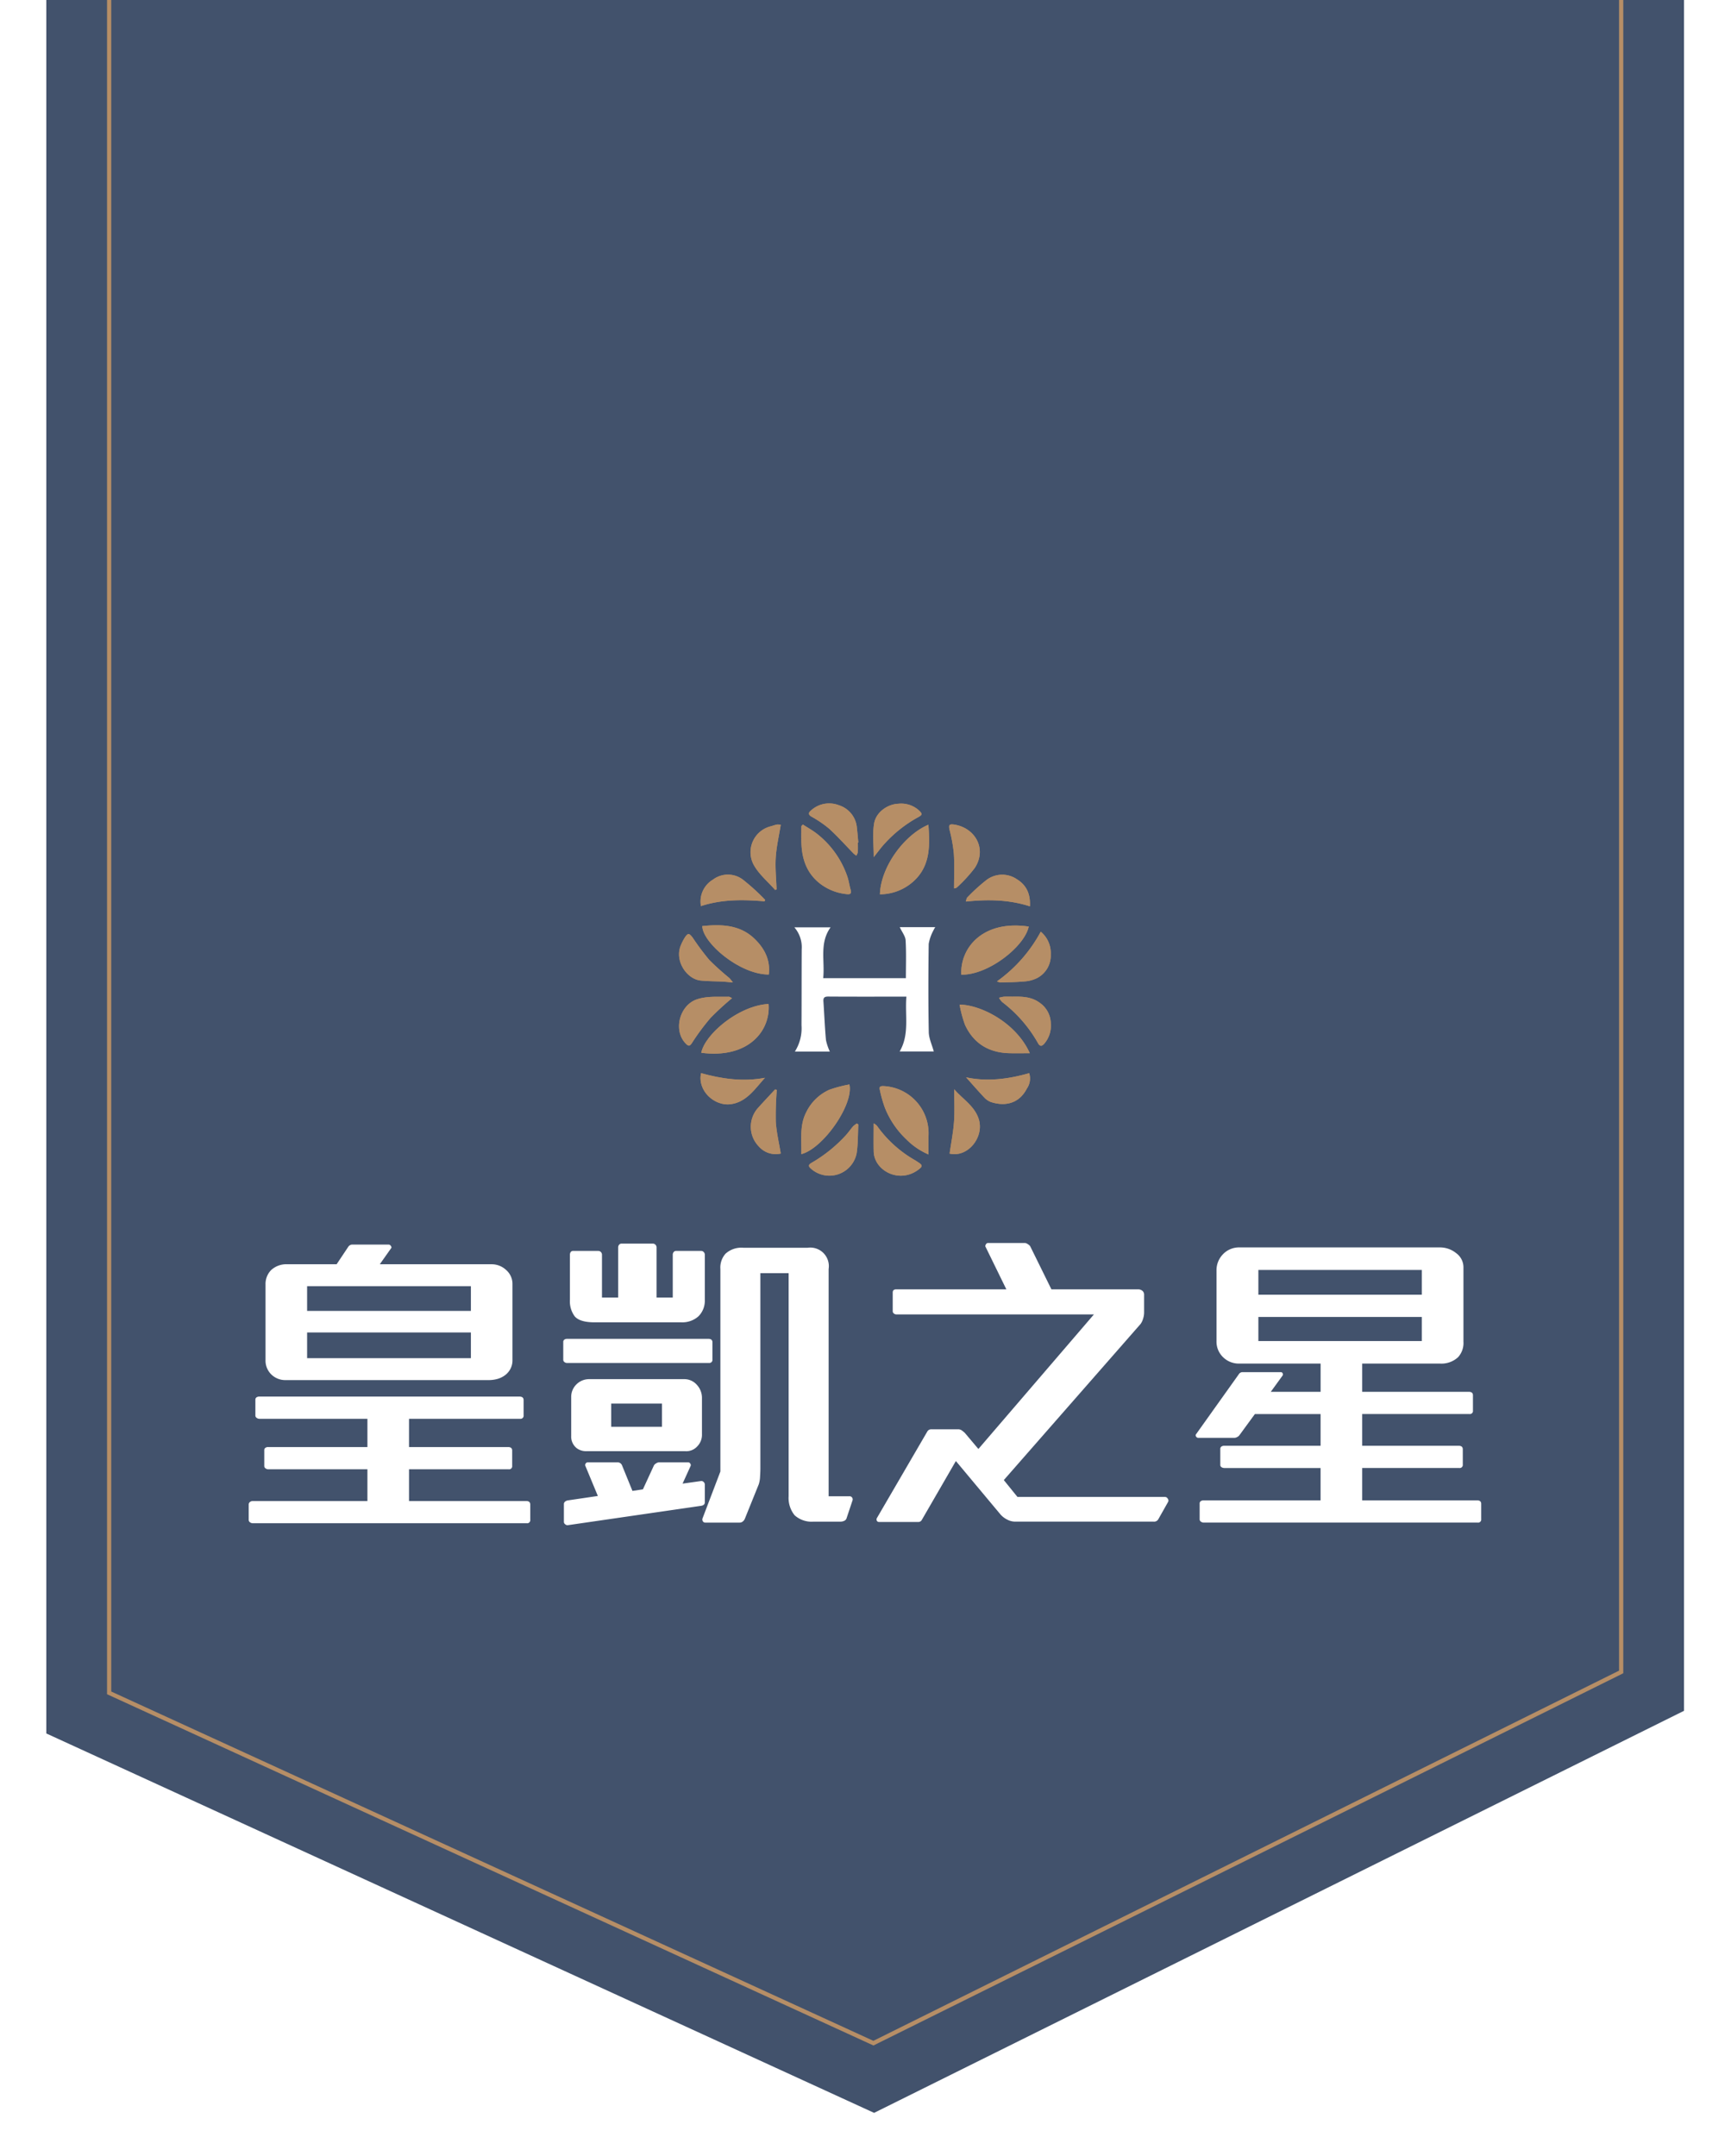 <svg xmlns="http://www.w3.org/2000/svg" xmlns:xlink="http://www.w3.org/1999/xlink" width="411" height="512" viewBox="0 0 411 512">
  <defs>
    <clipPath id="clip-path">
      <rect id="Rectangle_4" data-name="Rectangle 4" width="411" height="512" transform="translate(4620 -8)" fill="#fff" stroke="#707070" stroke-width="1"/>
    </clipPath>
    <filter id="Path_33" x="3.5" y="-17.048" width="403.851" height="526.242" filterUnits="userSpaceOnUse">
      <feOffset input="SourceAlpha"/>
      <feGaussianBlur stdDeviation="2.5" result="blur"/>
      <feFlood flood-opacity="0.749"/>
      <feComposite operator="in" in2="blur"/>
      <feComposite in="SourceGraphic"/>
    </filter>
    <filter id="Path_64" x="17.922" y="-19" width="375.008" height="512.199" filterUnits="userSpaceOnUse">
      <feOffset input="SourceAlpha"/>
      <feGaussianBlur stdDeviation="2.5" result="blur-2"/>
      <feFlood flood-opacity="0.749"/>
      <feComposite operator="in" in2="blur-2"/>
      <feComposite in="SourceGraphic"/>
    </filter>
  </defs>
  <g id="logo_dark" transform="translate(-4620 8)" clip-path="url(#clip-path)">
    <g id="Group_16" data-name="Group 16" transform="translate(0.057)">
      <g transform="matrix(1, 0, 0, 1, 4619.94, -8)" filter="url(#Path_33)">
        <path id="Path_33-2" data-name="Path 33" d="M2665.335,502.038l-196.549-90.09V-9.2h388.851V406.571Z" transform="translate(-2457.79 -0.34)" fill="#42526c"/>
      </g>
      <g transform="matrix(1, 0, 0, 1, 4619.94, -8)" filter="url(#Path_64)">
        <path id="Path_64-2" data-name="Path 64" d="M2665.172,485.489l-181.465-83.176V-10.655h359.008v408Z" transform="translate(-2457.79 -0.34)" fill="none" stroke="#b68e66" stroke-miterlimit="10" stroke-width="1"/>
      </g>
    </g>
    <g id="Group_1716" data-name="Group 1716" transform="translate(2162.157 -8.345)">
      <path id="Path_34" data-name="Path 34" d="M2640.329,238.736c-7.229.4-15.163,7.3-15.98,11.592C2635.594,251.795,2640.852,245.043,2640.329,238.736Zm26.436-26.034a11.949,11.949,0,0,0,7.634-2.788c4.4-3.706,4.239-8.664,3.882-13.734C2672.629,198.54,2666.973,206.093,2666.765,212.7Zm-18.309-16.577-.339.385c0,1.308-.031,2.617.006,3.925.109,3.785,1.2,7.137,4.279,9.613a12.334,12.334,0,0,0,6.392,2.6c.644.078,1.345.092,1.031-.982-.327-1.117-.461-2.3-.863-3.386a21.841,21.841,0,0,0-7.235-10.023C2650.7,197.465,2649.549,196.83,2648.456,196.125Zm53.643,24.237c-10.817-1.615-16.316,4.967-16.012,11.42C2692.459,231.911,2701.083,225.143,2702.1,220.362Zm-61.715,11.382c.427-3.545-1.118-6.322-3.445-8.541-3.468-3.309-7.885-3.417-12.354-2.958C2624.669,224.231,2633.514,231.776,2640.384,231.744Zm7.714,42.651c5.185-1.324,12.483-11.8,11.422-16.547a31.036,31.036,0,0,0-4.764,1.255,11.181,11.181,0,0,0-5.462,5.289C2647.631,267.557,2648.206,270.935,2648.1,274.395Zm54.258-23.965c-3.282-7.318-11.707-11.5-16.674-11.537a28.456,28.456,0,0,0,1.29,4.813c2.031,4.387,5.612,6.576,10.43,6.717C2699.023,250.47,2700.647,250.43,2702.356,250.43Zm-24.05,24.045c0-1.688-.036-3.152.006-4.614a11.216,11.216,0,0,0-10.752-11.624c-.753-.026-.974.237-.825.841a29.757,29.757,0,0,0,1.229,4.353,21.007,21.007,0,0,0,5.082,7.462A16.656,16.656,0,0,0,2678.306,274.475ZM2698.221,237c-.676,0-1.354-.03-2.027.012a7.234,7.234,0,0,0-1.144.254,4.405,4.405,0,0,0,.732,1,32.012,32.012,0,0,1,8.531,9.8c.461.822.939.716,1.456.124a6.548,6.548,0,0,0,1.572-4.865,6.1,6.1,0,0,0-2.736-4.942C2702.679,237,2700.458,236.961,2698.221,237Zm-36.686-36.577.1-.009c-.112-1.169-.2-2.341-.34-3.506a6.122,6.122,0,0,0-4.267-5.359,6.367,6.367,0,0,0-6.657,1.27c-.615.532-.651.954.156,1.444a26.511,26.511,0,0,1,4.2,2.868c2.036,1.857,3.875,3.929,5.8,5.9a5.175,5.175,0,0,0,.633.479,2.649,2.649,0,0,0,.353-.811C2661.567,201.945,2661.535,201.183,2661.535,200.423Zm-29.88,36.937c-.316-.141-.561-.347-.8-.341-2.508.066-5.013-.21-7.5.606-4.22,1.383-5.78,7.555-2.579,10.629.521.5.833.546,1.337-.214a53.4,53.4,0,0,1,4.439-5.994A65.53,65.53,0,0,1,2631.655,237.36Zm29.987,30c-.115-.082-.23-.164-.346-.245a5.345,5.345,0,0,0-.885.669c-.575.657-1.07,1.383-1.647,2.036a34.223,34.223,0,0,1-8.265,6.662c-.905.54-.6.927-.068,1.4a6.5,6.5,0,0,0,.91.669,6.594,6.594,0,0,0,9.905-4.391C2661.581,271.924,2661.522,269.627,2661.642,267.357Zm22.723-56.05c.176-.061.519-.076.691-.256a34.37,34.37,0,0,0,4.247-4.635c2.944-4.54.051-9.554-4.963-10.284-1.135-.165-1.284.155-1.032,1.275a36.561,36.561,0,0,1,1.014,5.658C2684.493,205.786,2684.365,208.525,2684.365,211.307Zm-1.053,62.958c4.318,1.03,8.316-3.932,6.9-8.247-1.013-3.1-3.811-4.7-5.813-7.028,0,2.675.141,5.194-.04,7.691C2684.181,269.2,2683.681,271.7,2683.312,274.265Zm19.067-58.711c.168-3-.885-5.066-3.066-6.417a6.186,6.186,0,0,0-7.179.11,43.75,43.75,0,0,0-4.613,4.186c-.2.184-.213.554-.365.984C2692.358,213.884,2697.345,213.933,2702.379,215.554Zm-37.082-11.69c1.021-1.264,1.818-2.408,2.773-3.4a30.637,30.637,0,0,1,7.717-6.047c1.126-.594,1.108-.829.195-1.686a6.276,6.276,0,0,0-4.875-1.536c-2.51.1-5.277,1.993-5.722,4.687C2664.974,198.37,2665.3,200.98,2665.3,203.864Zm29.249,29.518a4.588,4.588,0,0,0,.863.252c1.889-.066,3.783-.073,5.661-.251a7.782,7.782,0,0,0,2.989-.787,6.017,6.017,0,0,0,3.27-5.615,6.614,6.614,0,0,0-2.373-5.408A34.588,34.588,0,0,1,2694.546,233.382ZM2624.3,255.165c-.905,4.231,3.241,7.889,7.043,7.375,3.76-.509,5.722-3.617,8.134-6.271C2634.3,257.249,2629.314,256.547,2624.3,255.165Zm15.063-40.8.159-.339a51.593,51.593,0,0,0-5.354-4.862,5.9,5.9,0,0,0-7.033.041,6.048,6.048,0,0,0-2.862,6.29C2629.25,213.862,2634.292,213.929,2639.36,214.366Zm25.921,52.722c0,2.357-.045,4.534.01,6.708.114,4.51,6.13,7.782,10.732,4.192.886-.69.863-.995-.126-1.631-.283-.181-.558-.377-.847-.546a28.174,28.174,0,0,1-9.005-8.166A3.118,3.118,0,0,0,2665.281,267.088Zm-23-7.966-.414-.079c-1.369,1.48-2.76,2.94-4.1,4.444a6.7,6.7,0,0,0,.231,9.072,5.309,5.309,0,0,0,5.223,1.7c-.423-2.594-1.026-5.074-1.18-7.582A75.438,75.438,0,0,1,2642.283,259.122Zm44.94-2.967c1.433,1.6,2.791,3.17,4.212,4.681a4.267,4.267,0,0,0,1.6,1.155c3.431,1.161,6.794.4,8.616-3.16a4.184,4.184,0,0,0,.553-3.662C2697.212,256.6,2692.178,257.227,2687.223,256.155ZM2641.9,211.673l.328-.158c-.083-2.522-.359-5.058-.195-7.564.167-2.576.764-5.124,1.186-7.762a3.737,3.737,0,0,0-.922-.053c-.525.107-1.028.315-1.55.443a6.333,6.333,0,0,0-3.92,9.17C2638.069,207.975,2640.182,209.716,2641.9,211.673Zm-10.051,21.958a10.285,10.285,0,0,0-.836-1.054,62.907,62.907,0,0,1-4.754-4.278,60.174,60.174,0,0,1-3.9-5.227c-.9-1.239-1.211-1.247-2.024.054a12.162,12.162,0,0,0-.824,1.642c-1.592,3.689,1.381,8.067,4.673,8.407,1.714.176,3.447.162,5.171.25C2630.072,233.461,2630.778,233.54,2631.853,233.631Z" fill="#b68e66"/>
      <path id="Path_35" data-name="Path 35" d="M2671.479,220.5h8.425a7.548,7.548,0,0,0-.476.856,10.26,10.26,0,0,0-1.079,3.123c-.093,6.977-.114,13.959.016,20.935.028,1.516.762,3.018,1.193,4.6h-8.105c2.393-4.09,1.218-8.562,1.6-13.017h-2.165c-5.457,0-10.913.017-16.37-.021-.885-.006-1.229.241-1.168,1.139.21,3.064.327,6.135.606,9.192a12.45,12.45,0,0,0,.921,2.734h-8.307a10.316,10.316,0,0,0,1.576-6.261c.036-6.007.016-12.013.049-18.019a7.184,7.184,0,0,0-1.744-5.22h8.6c-2.707,3.766-1.317,7.961-1.755,12.068h19.637c0-2.983.112-5.98-.062-8.96C2672.817,222.656,2672.033,221.7,2671.479,220.5Z" fill="#fff"/>
      <path id="Path_36" data-name="Path 36" d="M2640.329,238.736c.523,6.307-4.735,13.059-15.98,11.592C2625.166,246.036,2633.1,239.133,2640.329,238.736Z" fill="#b68e66"/>
      <path id="Path_37" data-name="Path 37" d="M2666.765,212.7c.208-6.609,5.864-14.162,11.516-16.522.357,5.07.514,10.028-3.882,13.734A11.949,11.949,0,0,1,2666.765,212.7Z" fill="#b68e66"/>
      <path id="Path_38" data-name="Path 38" d="M2648.456,196.125c1.093.705,2.24,1.34,3.271,2.128a21.841,21.841,0,0,1,7.235,10.023c.4,1.086.536,2.269.863,3.386.314,1.074-.387,1.06-1.031.982a12.334,12.334,0,0,1-6.392-2.6c-3.076-2.476-4.17-5.828-4.279-9.613-.037-1.308-.006-2.617-.006-3.925Z" fill="#b68e66"/>
      <path id="Path_39" data-name="Path 39" d="M2702.1,220.362c-1.016,4.781-9.64,11.549-16.012,11.42C2685.783,225.329,2691.282,218.747,2702.1,220.362Z" fill="#b68e66"/>
      <path id="Path_40" data-name="Path 40" d="M2640.384,231.744c-6.87.032-15.715-7.513-15.8-11.5,4.469-.459,8.886-.351,12.354,2.958C2639.266,225.422,2640.811,228.2,2640.384,231.744Z" fill="#b68e66"/>
      <path id="Path_41" data-name="Path 41" d="M2648.1,274.395c.108-3.46-.467-6.838,1.2-10a11.181,11.181,0,0,1,5.462-5.289,31.036,31.036,0,0,1,4.764-1.255C2660.581,262.594,2653.283,273.071,2648.1,274.395Z" fill="#b68e66"/>
      <path id="Path_42" data-name="Path 42" d="M2702.356,250.43c-1.709,0-3.333.04-4.954-.007-4.818-.141-8.4-2.33-10.43-6.717a28.456,28.456,0,0,1-1.29-4.813C2690.649,238.927,2699.074,243.112,2702.356,250.43Z" fill="#b68e66"/>
      <path id="Path_43" data-name="Path 43" d="M2678.306,274.475a16.656,16.656,0,0,1-5.26-3.582,21.007,21.007,0,0,1-5.082-7.462,29.757,29.757,0,0,1-1.229-4.353c-.149-.6.072-.867.825-.841a11.216,11.216,0,0,1,10.752,11.624C2678.27,271.323,2678.306,272.787,2678.306,274.475Z" fill="#b68e66"/>
      <path id="Path_44" data-name="Path 44" d="M2698.221,237c2.237-.041,4.458,0,6.384,1.384a6.1,6.1,0,0,1,2.736,4.942,6.548,6.548,0,0,1-1.572,4.865c-.517.592-1,.7-1.456-.124a32.012,32.012,0,0,0-8.531-9.8,4.405,4.405,0,0,1-.732-1,7.234,7.234,0,0,1,1.144-.254C2696.867,236.97,2697.545,237,2698.221,237Z" fill="#b68e66"/>
      <path id="Path_45" data-name="Path 45" d="M2661.535,200.423c0,.76.032,1.522-.017,2.279a2.649,2.649,0,0,1-.353.811,5.175,5.175,0,0,1-.633-.479c-1.929-1.974-3.768-4.046-5.8-5.9a26.511,26.511,0,0,0-4.2-2.868c-.807-.49-.771-.912-.156-1.444a6.367,6.367,0,0,1,6.657-1.27,6.122,6.122,0,0,1,4.267,5.359c.14,1.165.228,2.337.34,3.506Z" fill="#b68e66"/>
      <path id="Path_46" data-name="Path 46" d="M2631.655,237.36a65.53,65.53,0,0,0-5.1,4.686,53.4,53.4,0,0,0-4.439,5.994c-.5.76-.816.713-1.337.214-3.2-3.074-1.641-9.246,2.579-10.629,2.487-.816,4.992-.54,7.5-.606C2631.094,237.013,2631.339,237.219,2631.655,237.36Z" fill="#b68e66"/>
      <path id="Path_47" data-name="Path 47" d="M2661.642,267.357c-.12,2.27-.061,4.567-.4,6.8a6.594,6.594,0,0,1-9.905,4.391,6.5,6.5,0,0,1-.91-.669c-.531-.478-.837-.865.068-1.4a34.223,34.223,0,0,0,8.265-6.662c.577-.653,1.072-1.379,1.647-2.036a5.345,5.345,0,0,1,.885-.669C2661.412,267.193,2661.527,267.275,2661.642,267.357Z" fill="#b68e66"/>
      <path id="Path_48" data-name="Path 48" d="M2684.365,211.307c0-2.782.128-5.521-.043-8.242a36.561,36.561,0,0,0-1.014-5.658c-.252-1.12-.1-1.44,1.032-1.275,5.014.73,7.907,5.744,4.963,10.284a34.37,34.37,0,0,1-4.247,4.635C2684.884,211.231,2684.541,211.246,2684.365,211.307Z" fill="#b68e66"/>
      <path id="Path_49" data-name="Path 49" d="M2683.312,274.265c.369-2.566.869-5.064,1.051-7.584.181-2.5.04-5.016.04-7.691,2,2.331,4.8,3.932,5.813,7.028C2691.628,270.333,2687.63,275.3,2683.312,274.265Z" fill="#b68e66"/>
      <path id="Path_50" data-name="Path 50" d="M2702.379,215.554c-5.034-1.621-10.021-1.67-15.223-1.137.152-.43.17-.8.365-.984a43.75,43.75,0,0,1,4.613-4.186,6.186,6.186,0,0,1,7.179-.11C2701.494,210.488,2702.547,212.557,2702.379,215.554Z" fill="#b68e66"/>
      <path id="Path_51" data-name="Path 51" d="M2665.3,203.864c0-2.884-.323-5.494.088-7.983.445-2.694,3.212-4.59,5.722-4.687a6.276,6.276,0,0,1,4.875,1.536c.913.857.931,1.092-.195,1.686a30.637,30.637,0,0,0-7.717,6.047C2667.115,201.456,2666.318,202.6,2665.3,203.864Z" fill="#b68e66"/>
      <path id="Path_52" data-name="Path 52" d="M2694.546,233.382a34.588,34.588,0,0,0,10.41-11.809,6.614,6.614,0,0,1,2.373,5.408,6.017,6.017,0,0,1-3.27,5.615,7.782,7.782,0,0,1-2.989.787c-1.878.178-3.772.185-5.661.251A4.588,4.588,0,0,1,2694.546,233.382Z" fill="#b68e66"/>
      <path id="Path_53" data-name="Path 53" d="M2624.3,255.165c5.017,1.382,10.008,2.084,15.177,1.1-2.412,2.654-4.374,5.762-8.134,6.271C2627.538,263.054,2623.392,259.4,2624.3,255.165Z" fill="#b68e66"/>
      <path id="Path_54" data-name="Path 54" d="M2639.36,214.366c-5.068-.437-10.11-.5-15.09,1.13a6.048,6.048,0,0,1,2.862-6.29,5.9,5.9,0,0,1,7.033-.041,51.593,51.593,0,0,1,5.354,4.862Z" fill="#b68e66"/>
      <path id="Path_55" data-name="Path 55" d="M2665.281,267.088a3.118,3.118,0,0,1,.764.557,28.174,28.174,0,0,0,9.005,8.166c.289.169.564.365.847.546.989.636,1.012.941.126,1.631-4.6,3.59-10.618.318-10.732-4.192C2665.236,271.622,2665.281,269.445,2665.281,267.088Z" fill="#b68e66"/>
      <path id="Path_56" data-name="Path 56" d="M2642.283,259.122a75.438,75.438,0,0,0-.242,7.55c.154,2.508.757,4.988,1.18,7.582a5.309,5.309,0,0,1-5.223-1.7,6.7,6.7,0,0,1-.231-9.072c1.342-1.5,2.733-2.964,4.1-4.444Z" fill="#b68e66"/>
      <path id="Path_57" data-name="Path 57" d="M2687.223,256.155c4.955,1.072,9.989.443,14.985-.986a4.184,4.184,0,0,1-.553,3.662c-1.822,3.562-5.185,4.321-8.616,3.16a4.267,4.267,0,0,1-1.6-1.155C2690.014,259.325,2688.656,257.757,2687.223,256.155Z" fill="#b68e66"/>
      <path id="Path_58" data-name="Path 58" d="M2641.9,211.673c-1.722-1.957-3.835-3.7-5.073-5.924a6.333,6.333,0,0,1,3.92-9.17c.522-.128,1.025-.336,1.55-.443a3.737,3.737,0,0,1,.922.053c-.422,2.638-1.019,5.186-1.186,7.762-.164,2.506.112,5.042.195,7.564Z" fill="#b68e66"/>
      <path id="Path_59" data-name="Path 59" d="M2631.853,233.631c-1.075-.091-1.781-.17-2.489-.206-1.724-.088-3.457-.074-5.171-.25-3.292-.34-6.265-4.718-4.673-8.407a12.162,12.162,0,0,1,.824-1.642c.813-1.3,1.122-1.293,2.024-.054a60.174,60.174,0,0,0,3.9,5.227,62.907,62.907,0,0,0,4.754,4.278A10.285,10.285,0,0,1,2631.853,233.631Z" fill="#b68e66"/>
    </g>
    <g id="Group_1727" data-name="Group 1727" transform="translate(2162.157 -8.345)">
      <path id="Path_60" data-name="Path 60" d="M2582.912,362.037h-65.037a1.1,1.1,0,0,1-.679-.227.651.651,0,0,1-.3-.527V357.59a.714.714,0,0,1,.3-.6,1.1,1.1,0,0,1,.679-.227h27.206v-7.536h-23.514a1.1,1.1,0,0,1-.678-.225.654.654,0,0,1-.3-.529V344.7a.645.645,0,0,1,.263-.564,1.068,1.068,0,0,1,.641-.189h23.589v-6.707h-25.624a1.1,1.1,0,0,1-.678-.227.649.649,0,0,1-.3-.527v-3.768a.651.651,0,0,1,.264-.566,1.082,1.082,0,0,1,.641-.187h61.8c.652,0,.98.276.98.828v3.617a.733.733,0,0,1-.829.83h-26.377v6.707h23.513c.652,0,.98.276.98.828V348.4a.733.733,0,0,1-.829.829h-23.664v7.536h27.809q.978,0,.979.829v3.617A.733.733,0,0,1,2582.912,362.037Zm-5.2-35.119a5.439,5.439,0,0,1-1.808.866,7.712,7.712,0,0,1-2.035.264h-48.232a4.721,4.721,0,0,1-3.467-1.432,4.582,4.582,0,0,1-1.281-3.391V305.364a4.7,4.7,0,0,1,1.356-3.466,5.319,5.319,0,0,1,3.693-1.358h11.832l2.713-4.069a1.219,1.219,0,0,1,.905-.6h8.742a.639.639,0,0,1,.527.34c.151.225.175.389.076.49l-2.714,3.842h26.528a5.032,5.032,0,0,1,3.467,1.358,4.37,4.37,0,0,1,1.507,3.391v17.936A4.369,4.369,0,0,1,2577.712,326.918Zm-8.063-21.177h-38.887v5.879h38.887Zm0,11h-38.887v6.105h38.887Z" fill="#fff"/>
      <path id="Path_61" data-name="Path 61" d="M2626.171,323.979h-33.687a.954.954,0,0,1-.641-.226.677.677,0,0,1-.264-.528v-4.22a.648.648,0,0,1,.264-.565,1.077,1.077,0,0,1,.641-.189h33.536c.652,0,.98.277.98.829v4.07A.733.733,0,0,1,2626.171,323.979Zm-1.809,33.913-31.653,4.6a.743.743,0,0,1-.64-.188.735.735,0,0,1-.339-.566v-4.22a.752.752,0,0,1,.264-.6,1.376,1.376,0,0,1,.641-.3l7.159-1.055-2.939-7.084a.575.575,0,0,1,.038-.6.56.56,0,0,1,.489-.3h7.009a1.125,1.125,0,0,1,1.13.678l2.488,6.105,2.486-.377,2.638-5.728a1.594,1.594,0,0,1,.527-.452,1.284,1.284,0,0,1,.6-.226h7.009a.558.558,0,0,1,.49.34.523.523,0,0,1,.038.564l-1.885,4.146,4.3-.6a.76.76,0,0,1,.678.188.822.822,0,0,1,.3.64v4.221C2625.19,357.515,2624.915,357.791,2624.362,357.892Zm-.679-44.992a5.725,5.725,0,0,1-3.994,1.432H2599.04q-3.543,0-4.748-1.432a5.976,5.976,0,0,1-1.13-3.918v-10.7a1.071,1.071,0,0,1,.188-.64.647.647,0,0,1,.565-.265h6.03a.8.8,0,0,1,.565.265.875.875,0,0,1,.263.64v10.174h3.844V296.547a.952.952,0,0,1,.226-.641.677.677,0,0,1,.527-.263h7.536a.8.8,0,0,1,.566.263.875.875,0,0,1,.264.641v11.907h3.843V298.28a.951.951,0,0,1,.226-.64.679.679,0,0,1,.528-.265h6.029a.8.8,0,0,1,.565.265.875.875,0,0,1,.263.64v10.777A5.2,5.2,0,0,1,2623.683,312.9Zm-.3,30.9a3.489,3.489,0,0,1-2.788,1.13h-23.438a3.793,3.793,0,0,1-2.337-.678,3.512,3.512,0,0,1-1.356-2.939v-9.344a4.134,4.134,0,0,1,1.131-2.789,4.254,4.254,0,0,1,3.09-1.357h22.533a3.949,3.949,0,0,1,3.09,1.357,4.523,4.523,0,0,1,1.205,3.09v8.666A3.877,3.877,0,0,1,2623.382,343.8Zm-8.365-10.174h-12.058v5.5h12.058Zm43.861,27.13a1.033,1.033,0,0,1-.6.716,2.185,2.185,0,0,1-.829.189h-6.481a6.035,6.035,0,0,1-4.447-1.507,6.515,6.515,0,0,1-1.431-4.522v-52.98h-6.707v46.5c0,.4-.027,1.005-.076,1.809a6.688,6.688,0,0,1-.3,1.809l-3.316,8.214a1.536,1.536,0,0,1-.49.64,1.155,1.155,0,0,1-.716.264h-8.139a.672.672,0,0,1-.641-.339.794.794,0,0,1-.038-.716l4.22-11.078V301.671a4.916,4.916,0,0,1,1.206-3.617,5.569,5.569,0,0,1,4.22-1.432h15.3a4.409,4.409,0,0,1,4.973,5.049v53.96h4.974a.717.717,0,0,1,.6.3.785.785,0,0,1,.076.753Z" fill="#fff"/>
      <path id="Path_62" data-name="Path 62" d="M2732.884,361.057a1.144,1.144,0,0,1-1.129.6H2698.9a4.12,4.12,0,0,1-1.921-.49,5.331,5.331,0,0,1-1.547-1.168L2684.8,347.266l-8.063,13.941a.955.955,0,0,1-.981.528h-9.194a.538.538,0,0,1-.527-.3.632.632,0,0,1,0-.6l11.981-20.574a1.045,1.045,0,0,1,.981-.527h6.481a1.426,1.426,0,0,1,.829.338,7.141,7.141,0,0,1,.6.49l3.239,3.844,27.433-31.954H2670.71a.953.953,0,0,1-.641-.225.68.68,0,0,1-.263-.529v-4.446c0-.5.275-.754.828-.754h26.152l-4.975-10.174c-.051-.1-.012-.263.113-.49a.557.557,0,0,1,.49-.338h8.818a1.358,1.358,0,0,1,.64.264,1.945,1.945,0,0,1,.566.489l5.048,10.249h20.575a1.558,1.558,0,0,1,1.017.339,1.157,1.157,0,0,1,.415.943V312a4.84,4.84,0,0,1-.265,1.545,3.938,3.938,0,0,1-.564,1.168l-32.481,37.078,3.24,4h35.044a.759.759,0,0,1,.64.414.712.712,0,0,1,.113.716Z" fill="#fff"/>
      <path id="Path_63" data-name="Path 63" d="M2808.7,361.886H2743.66a1.1,1.1,0,0,1-.677-.226.65.65,0,0,1-.3-.527v-3.769a.649.649,0,0,1,.262-.565,1.089,1.089,0,0,1,.642-.189h27.808v-7.686h-22.835a1.239,1.239,0,0,1-.677-.189.617.617,0,0,1-.3-.565V344.4a.651.651,0,0,1,.264-.566,1.089,1.089,0,0,1,.642-.188h22.909v-7.536h-15.6l-3.691,5.049a1.329,1.329,0,0,1-.529.414,1.455,1.455,0,0,1-.6.189h-8.591a.607.607,0,0,1-.565-.339.431.431,0,0,1,.037-.565l10.1-14.169a1.044,1.044,0,0,1,.98-.527h8.967a.467.467,0,0,1,.49.3.552.552,0,0,1-.037.527l-2.789,3.843h11.832v-6.707h-19.218a5.33,5.33,0,0,1-4.22-1.808,5.113,5.113,0,0,1-1.281-3.543v-16.73a5.423,5.423,0,0,1,1.433-3.768,5.26,5.26,0,0,1,4.068-1.733h47.555a6.1,6.1,0,0,1,3.843,1.356,4.146,4.146,0,0,1,1.734,3.391v17.635a5,5,0,0,1-1.281,3.693,5.813,5.813,0,0,1-4.3,1.507h-18.464v6.707h25.321c.652,0,.98.277.98.83v3.617a.732.732,0,0,1-.828.829h-25.473v7.536h22.91c.652,0,.98.277.98.829v3.617a.733.733,0,0,1-.829.83h-23.061v7.686h27.281c.653,0,.981.277.981.83v3.617A.734.734,0,0,1,2808.7,361.886ZM2795.435,301.9h-38.811v5.878h38.811Zm0,11.153h-38.811v5.727h38.811Z" fill="#fff"/>
    </g>
  </g>
</svg>
